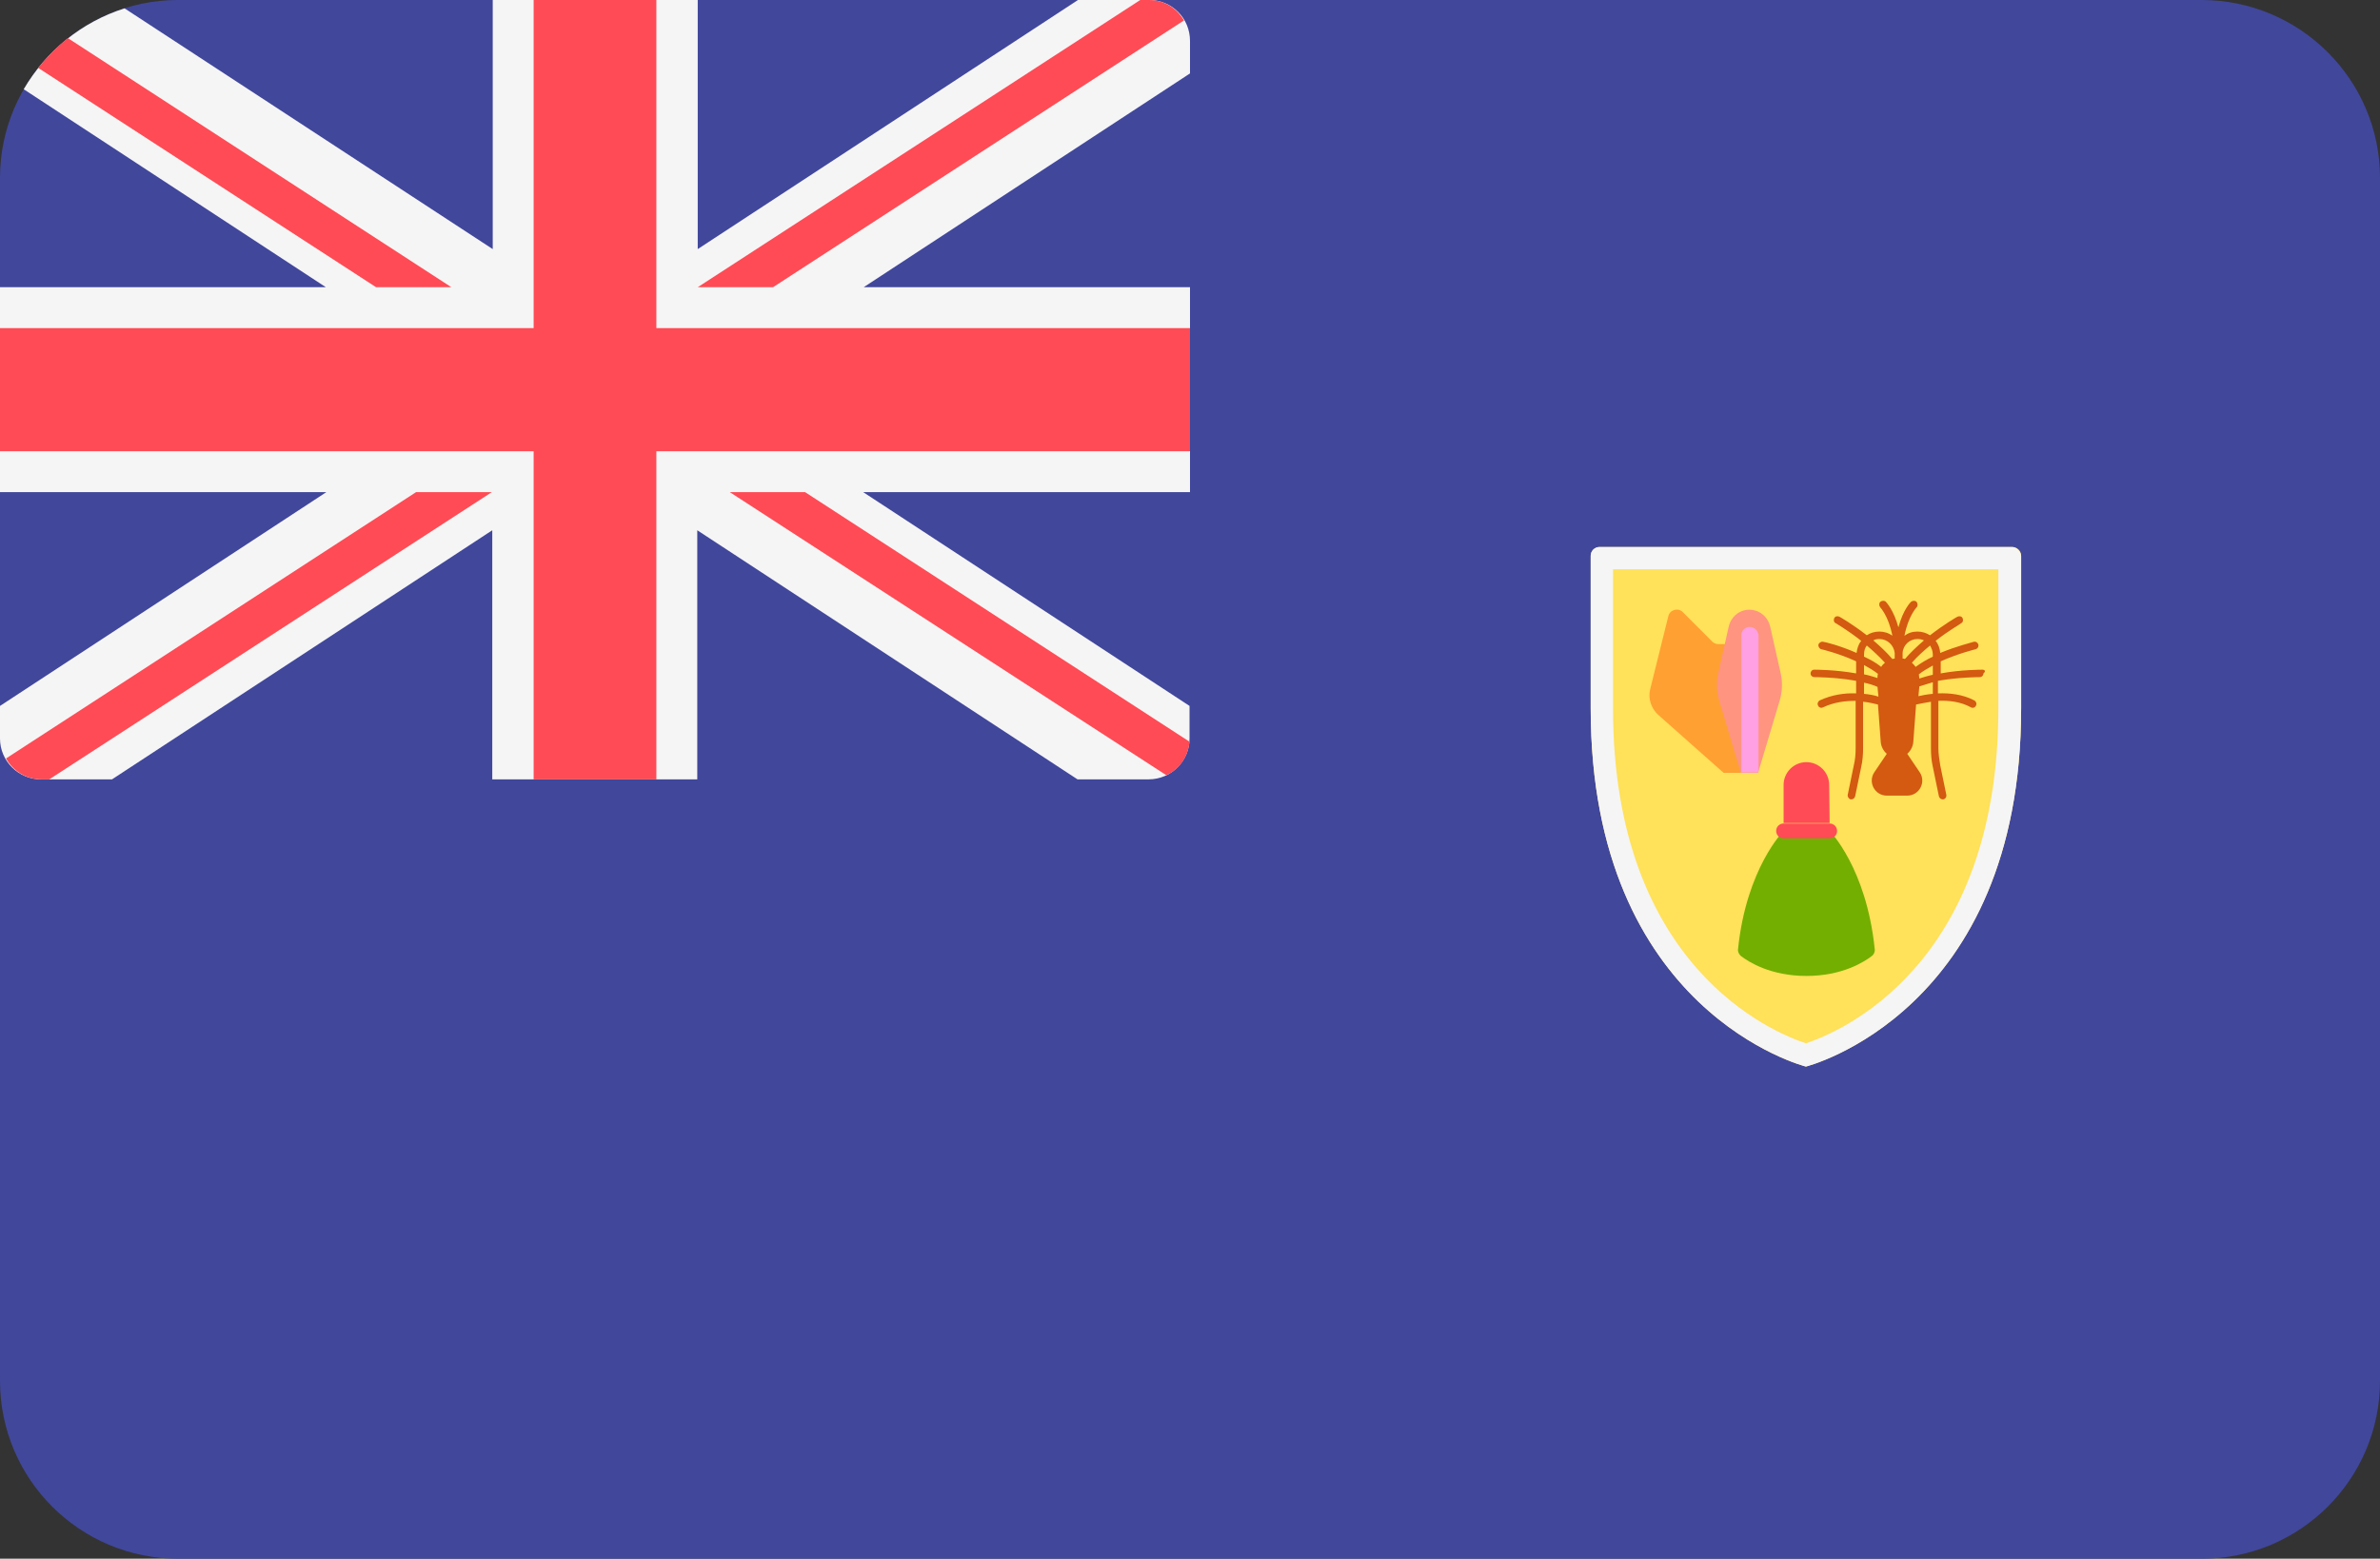 <?xml version="1.0" encoding="utf-8"?>
<!-- Generator: Adobe Illustrator 23.0.2, SVG Export Plug-In . SVG Version: 6.00 Build 0)  -->
<svg version="1.1" id="Layer_1" xmlns="http://www.w3.org/2000/svg" xmlns:xlink="http://www.w3.org/1999/xlink" x="0px" y="0px"
	 viewBox="0 0 512 335.4" style="enable-background:new 0 0 512 335.4;" xml:space="preserve">
<rect x="0" y="0" width="512" height="335.4" fill="#333333" stroke="none"/>
<style type="text/css">
	.st0{fill:#41479B;}
	.st1{fill:#F5F5F5;}
	.st2{fill:#FF4B55;}
	.st3{fill:#FFE15A;}
	.st4{fill:#73AF00;}
	.st5{fill:#D35A10;}
	.st6{fill:#FFA033;}
	.st7{fill:#FF9480;}
	.st8{fill:#FFA0E4;}
</style>
<path class="st0" d="M473.7,335.4H38.3C17.2,335.4,0,318.3,0,297.1V38.3C0,17.2,17.2,0,38.3,0h435.3C494.8,0,512,17.2,512,38.3
	v258.8C512,318.3,494.8,335.4,473.7,335.4z"/>
<path class="st1" d="M8.8,167.7h15.3l81.8-53.6v53.6h44.1v-53.6l81.8,53.6h15.3c4.9,0,8.8-4,8.8-8.8v-7l-70.2-46H256V61.8h-70.2
	l70.2-46v-7c0-4.9-3.9-8.8-8.8-8.8h-15.3l-81.8,53.6V0h-44.1v53.6L26.8,1.8C17.6,4.7,9.9,11,5.1,19.2l65,42.6H0v44.1h70.2L0,151.9v7
	C0,163.8,4,167.7,8.8,167.7z"/>
<g>
	<polygon class="st2" points="256,70.6 141.2,70.6 141.2,0 114.8,0 114.8,70.6 0,70.6 0,97.1 114.8,97.1 114.8,167.7 141.2,167.7 
		141.2,97.1 256,97.1 	"/>
	<path class="st2" d="M8.2,14.6l72.7,47.2h16.2L14.6,8.2C12.2,10.1,10.1,12.3,8.2,14.6z"/>
	<path class="st2" d="M166.3,61.8l88.4-57.4c-1.5-2.6-4.2-4.4-7.5-4.4h-1.9l-95.2,61.8H166.3z"/>
	<path class="st2" d="M89.5,105.9L1.3,163.2c1.5,2.7,4.3,4.5,7.6,4.5h1.7l95.2-61.8H89.5z"/>
	<path class="st2" d="M255.9,159.6l-82.7-53.7H157l93.9,60.9C253.7,165.6,255.6,162.8,255.9,159.6z"/>
</g>
<path class="st3" d="M344.1,117.7c-1.1,0-1.9,0.9-1.9,1.9v32.8c0,65.5,46.3,77.1,46.3,77.1s46.3-11.6,46.3-77.1v-32.8
	c0-1.1-0.9-1.9-1.9-1.9H344.1L344.1,117.7z"/>
<path class="st1" d="M429.9,122.5v29.9c0,55.8-34.5,69.8-41.4,72.1c-7-2.3-41.5-16.4-41.5-72.1v-29.9L429.9,122.5 M432.8,117.7
	h-88.7c-1.1,0-1.9,0.9-1.9,1.9v32.8c0,65.5,46.3,77.1,46.3,77.1s46.3-11.6,46.3-77.1v-32.8C434.7,118.6,433.8,117.7,432.8,117.7
	L432.8,117.7z"/>
<path class="st4" d="M393.6,178.8h-9.9c0,0-8,8-9.8,25.4c-0.1,0.6,0.2,1.1,0.6,1.5c1.7,1.3,6.4,4.3,14.1,4.3s12.4-3,14.1-4.3
	c0.4-0.3,0.7-0.9,0.6-1.5C401.5,186.7,393.6,178.8,393.6,178.8z"/>
<g>
	<path class="st2" d="M393.6,177.1h-9.9v-8.2c0-2.7,2.2-4.9,4.9-4.9l0,0c2.7,0,4.9,2.2,4.9,4.9L393.6,177.1L393.6,177.1z"/>
	<path class="st2" d="M393.6,180.4h-9.9c-0.9,0-1.6-0.7-1.6-1.6l0,0c0-0.9,0.7-1.6,1.6-1.6h9.9c0.9,0,1.6,0.7,1.6,1.6l0,0
		C395.2,179.7,394.5,180.4,393.6,180.4z"/>
</g>
<path class="st5" d="M426.5,144.1c-0.3,0-4.6,0-9,0.8v-2.6c3.8-1.7,7.5-2.6,7.5-2.6c0.4-0.1,0.7-0.5,0.6-1c-0.1-0.4-0.5-0.7-1-0.6
	c-0.2,0.1-3.6,0.9-7.2,2.4c-0.1-1-0.4-1.9-1-2.6c2.9-2.3,5.5-3.7,5.5-3.8c0.4-0.2,0.5-0.7,0.3-1.1c-0.2-0.4-0.7-0.5-1.1-0.3
	c-0.2,0.1-2.8,1.6-5.9,4c-0.8-0.5-1.7-0.8-2.7-0.8c-1.1,0-2,0.3-2.8,0.9c0.8-4.2,2.6-6.1,2.6-6.1c0.3-0.3,0.3-0.8,0-1.2
	c-0.3-0.3-0.8-0.3-1.2,0c-0.1,0.1-1.7,1.7-2.7,5.5c-1-3.7-2.6-5.4-2.7-5.5c-0.3-0.3-0.8-0.3-1.2,0c-0.3,0.3-0.3,0.8,0,1.2
	c0,0,1.8,1.9,2.6,6.1c-0.8-0.6-1.8-0.9-2.8-0.9c-1,0-2,0.3-2.7,0.8c-3.1-2.4-5.7-3.9-5.9-4c-0.4-0.2-0.9-0.1-1.1,0.3
	c-0.2,0.4-0.1,0.9,0.3,1.1c0,0,2.6,1.5,5.5,3.8c-0.6,0.7-0.9,1.7-1,2.6c-3.6-1.6-6.9-2.4-7.2-2.4c-0.4-0.1-0.9,0.2-1,0.6
	c-0.1,0.4,0.2,0.9,0.6,1c0.1,0,3.8,0.9,7.5,2.6v2.6c-4.5-0.8-8.7-0.8-9-0.8c-0.5,0-0.8,0.4-0.8,0.8c0,0.5,0.4,0.8,0.8,0.8
	c0.1,0,4.6,0,9,0.8v2.7c-2.5-0.1-5.2,0.3-7.8,1.5c-0.4,0.2-0.6,0.7-0.4,1.1c0.1,0.3,0.4,0.5,0.7,0.5c0.1,0,0.2,0,0.4-0.1
	c2.3-1.1,4.8-1.4,7-1.4V161c0,1.2-0.1,2.5-0.4,3.7l-1.3,6.3c-0.1,0.4,0.2,0.9,0.6,1c0.1,0,0.1,0,0.2,0c0.4,0,0.7-0.3,0.8-0.7
	l1.3-6.3c0.3-1.3,0.4-2.7,0.4-4v-10c1.2,0.1,2.3,0.4,3.2,0.6l0.6,8.1c0.1,1,0.6,1.9,1.3,2.5l-2.7,4c-1.4,2.1,0.1,5,2.7,5h4.4
	c2.6,0,4.1-2.9,2.7-5l-2.7-4c0.7-0.6,1.2-1.5,1.3-2.5l0.6-8.1c0.9-0.2,2-0.4,3.2-0.6v10c0,1.4,0.1,2.7,0.4,4l1.3,6.3
	c0.1,0.4,0.4,0.7,0.8,0.7c0.1,0,0.1,0,0.2,0c0.4-0.1,0.7-0.5,0.6-1l-1.3-6.3c-0.2-1.2-0.4-2.5-0.4-3.7v-10.2c2.3-0.1,4.8,0.2,7,1.4
	c0.1,0.1,0.2,0.1,0.4,0.1c0.3,0,0.6-0.2,0.7-0.5c0.2-0.4,0-0.9-0.4-1.1c-2.5-1.3-5.3-1.6-7.8-1.5v-2.7c4.5-0.8,9-0.8,9-0.8
	c0.5,0,0.8-0.4,0.8-0.8C427.3,144.4,426.9,144.1,426.5,144.1z M415.8,145.2c-1,0.2-1.9,0.5-2.9,0.8c0-0.3-0.1-0.6-0.1-0.9
	c0.9-0.7,1.9-1.3,3-1.9L415.8,145.2L415.8,145.2z M415.8,140.8v0.5c-1.3,0.6-2.6,1.4-3.7,2.2c-0.2-0.3-0.5-0.6-0.8-0.9
	c1.2-1.4,2.6-2.6,3.9-3.7C415.5,139.4,415.8,140.1,415.8,140.8z M412.5,137.5c0.5,0,1,0.1,1.4,0.3c-1.4,1.2-2.9,2.6-4.1,4
	c-0.2-0.1-0.3-0.1-0.5-0.1v-0.1c0-0.4,0-0.7,0-1.1C409.4,138.8,410.8,137.5,412.5,137.5z M404.3,137.5c1.7,0,3.1,1.3,3.3,3
	c0,0.4,0,0.7,0,1.1v0.1c-0.2,0-0.3,0.1-0.5,0.1c-1.3-1.5-2.7-2.8-4.1-4C403.3,137.6,403.8,137.5,404.3,137.5z M401,140.8
	c0-0.7,0.2-1.4,0.6-1.9c1.3,1.1,2.7,2.4,3.9,3.7c-0.3,0.3-0.6,0.5-0.8,0.9c-1.1-0.9-2.4-1.6-3.7-2.2L401,140.8L401,140.8z
	 M401,143.1c1.1,0.6,2.1,1.2,3,1.9c-0.1,0.3-0.1,0.6-0.1,0.9c-0.9-0.3-1.9-0.6-2.9-0.8L401,143.1L401,143.1z M401,149.3v-2.4
	c1,0.2,2,0.5,2.9,0.9l0.2,2.1C403.2,149.6,402.1,149.4,401,149.3z M415.8,149.3c-1.2,0.1-2.2,0.3-3.1,0.5l0.2-2.1
	c0.9-0.3,1.9-0.6,2.9-0.9V149.3z"/>
<path class="st6" d="M374.5,166.3h-3.7l-14.1-12.5c-1.5-1.4-2.2-3.5-1.7-5.5l3.9-15.7c0.3-1.4,2.1-1.9,3.1-0.9l6.4,6.4
	c0.3,0.3,0.8,0.5,1.3,0.5h4.8L374.5,166.3L374.5,166.3L374.5,166.3z"/>
<path class="st7" d="M371.9,134.8l-2.3,10.2c-0.4,1.8-0.3,3.8,0.2,5.6l4.7,15.7h3.7l4.7-15.7c0.5-1.8,0.6-3.7,0.2-5.6l-2.3-10.2
	c-0.5-2.1-2.3-3.6-4.5-3.6h0C374.2,131.2,372.4,132.7,371.9,134.8z"/>
<path class="st8" d="M376.4,134.9L376.4,134.9c-1,0-1.8,0.8-1.8,1.8v29.5h3.7v-29.5C378.2,135.7,377.4,134.9,376.4,134.9z"/>
</svg>
